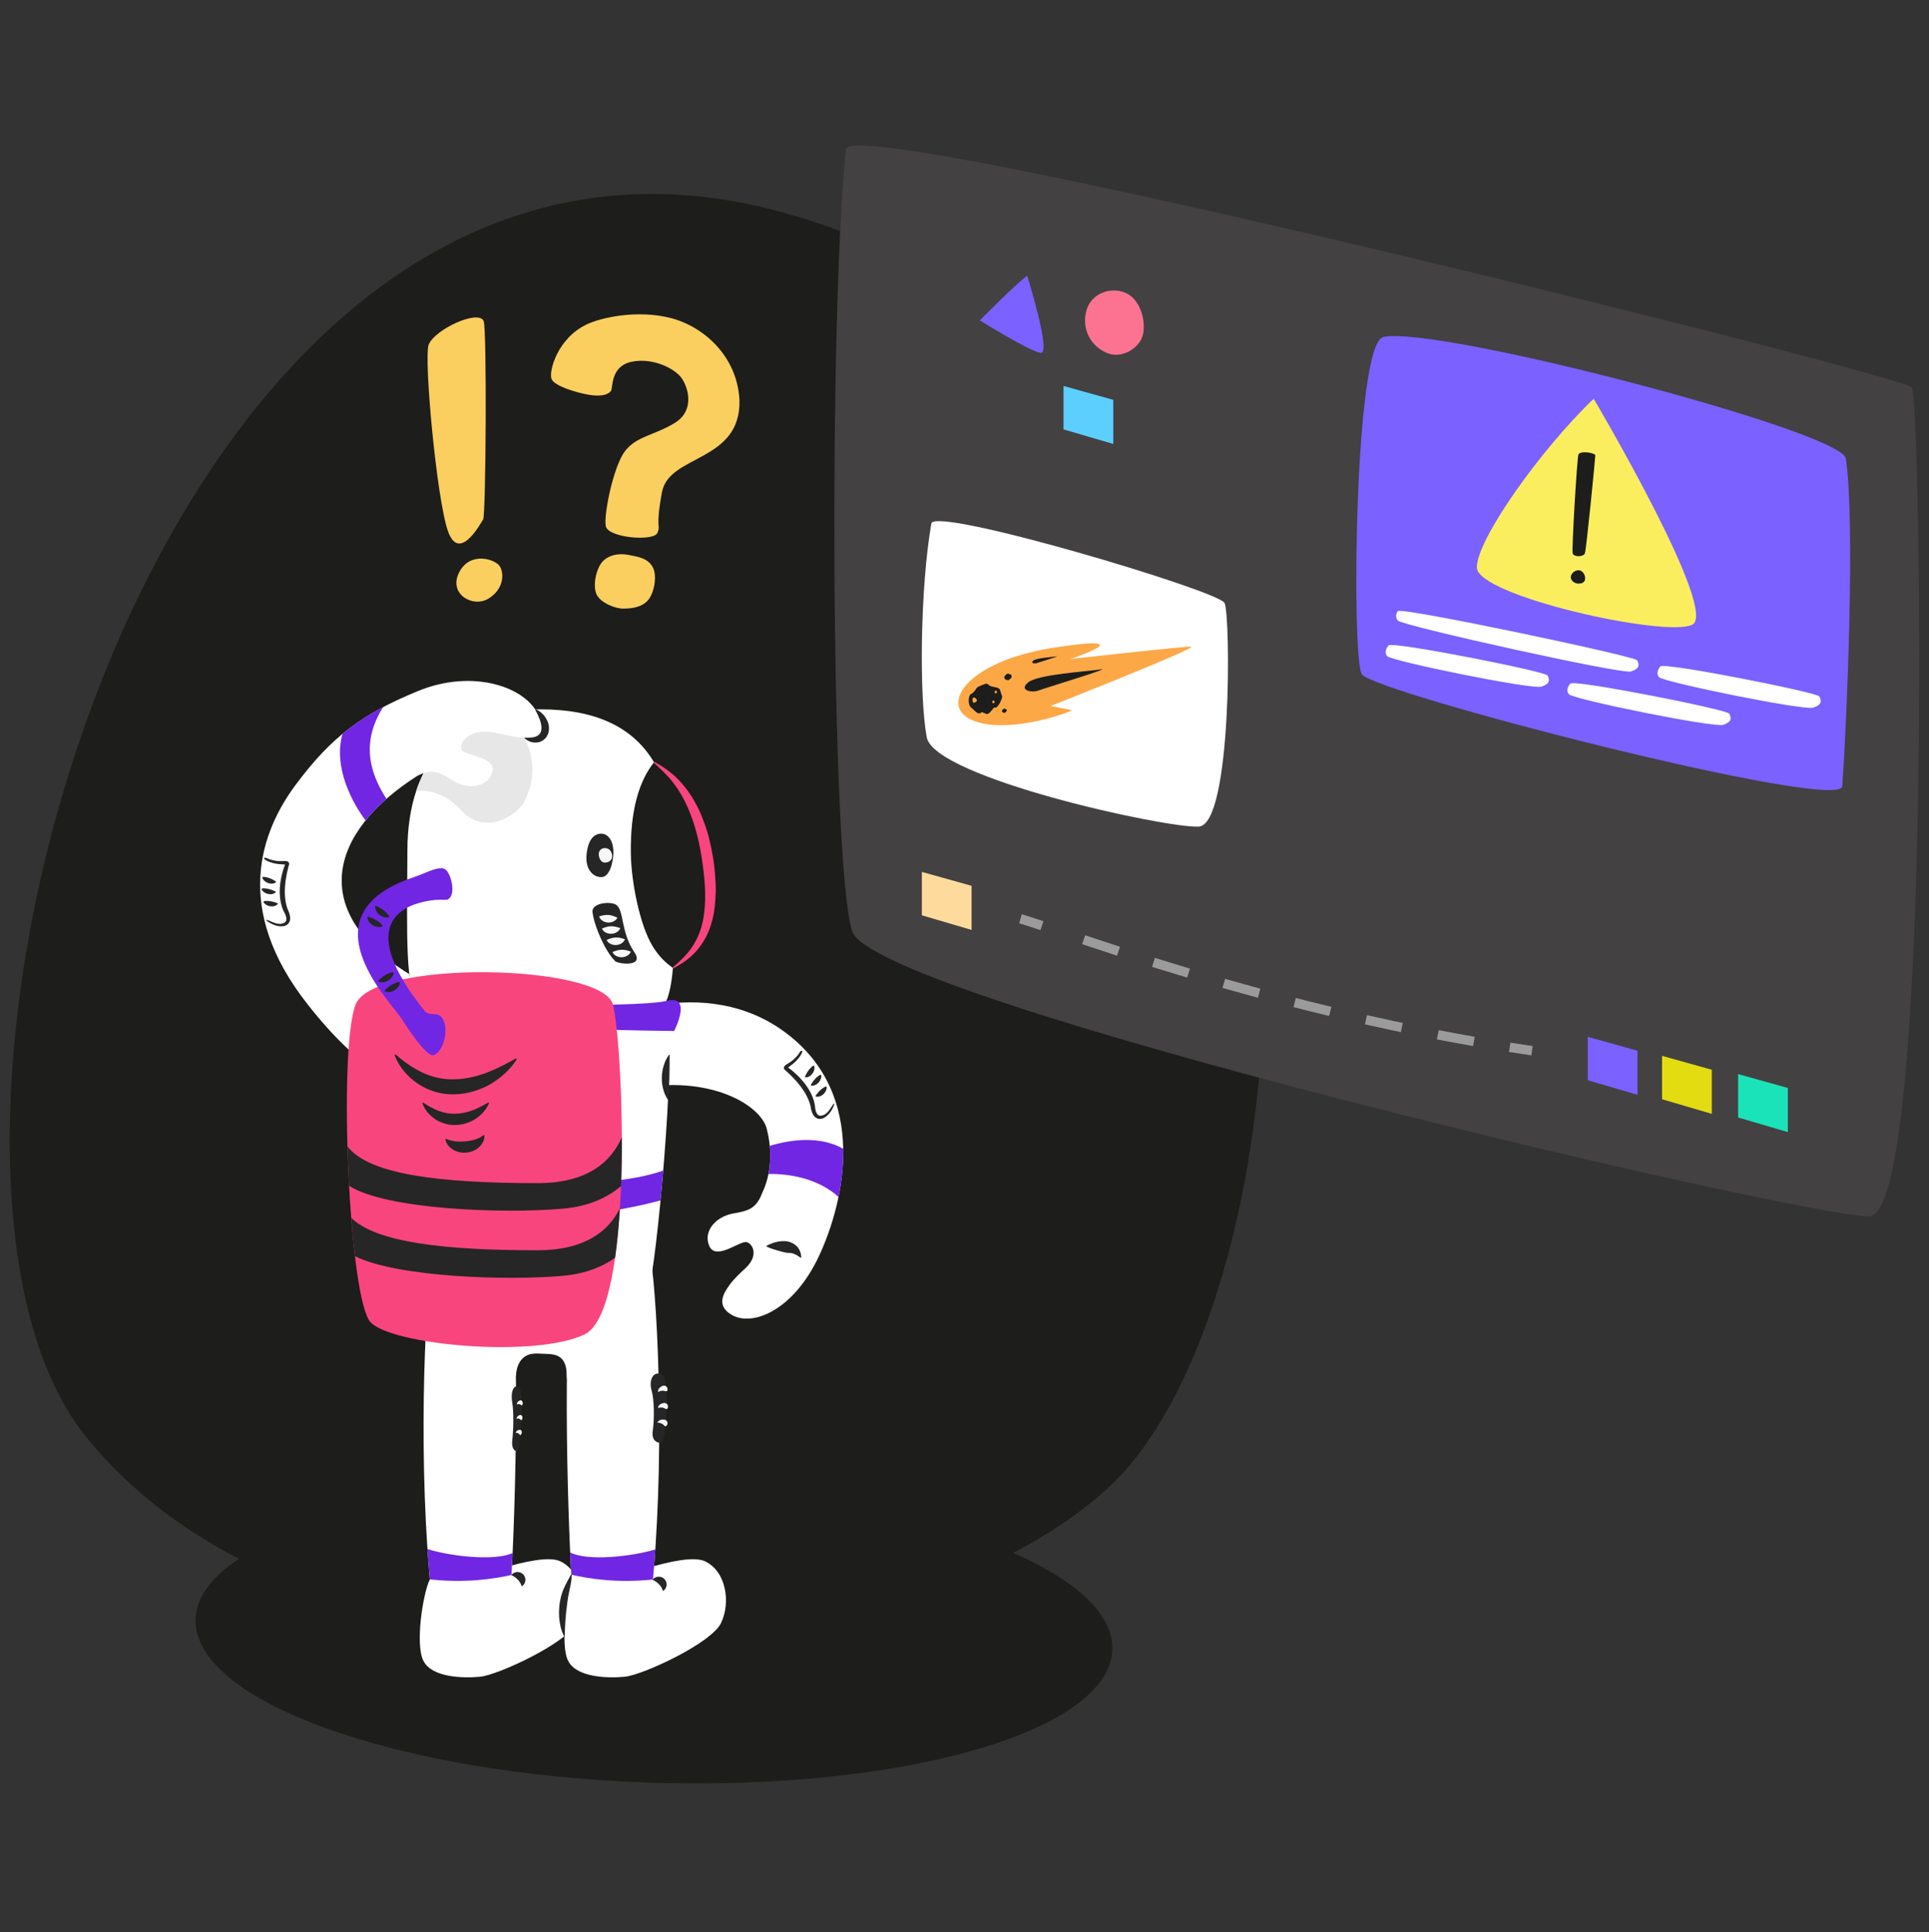 <svg width="614" height="615" viewBox="0 0 614 615" fill="none" xmlns="http://www.w3.org/2000/svg">
<rect x="0" y="0" width="614" height="615" fill="#333333" stroke="none"/>
<g clip-path="url(#clip0)">
<path d="M26.887 456.694C97.712 546.096 283.987 536.778 352.882 473.447C421.777 410.117 444.431 117.855 245.972 66.78C47.513 15.706 -43.939 367.281 26.887 456.694Z" fill="#1D1D1B"/>
<path d="M354.047 525.121C354.918 499.062 290.305 475.753 209.731 473.061C129.156 470.368 63.131 489.31 62.261 515.37C61.39 541.429 126.002 564.738 206.577 567.43C287.152 570.123 353.176 551.181 354.047 525.121Z" fill="#1D1D1B"/>
<path d="M269.259 47.485C263.767 100.13 264.402 274.233 271.202 296.359C278.001 318.484 574.52 387.559 594.931 387.163C615.342 386.78 611.456 127.209 608.542 123.311C605.628 119.414 270.506 35.588 269.259 47.485Z" fill="#434142"/>
<path d="M296.447 166.639C292.862 187.206 292.562 221.827 294.984 234.695C297.419 247.562 370.811 263.62 381.508 263.128C392.205 262.636 391.713 195.804 389.771 191.919C387.84 188.021 297.419 161.087 296.447 166.639Z" fill="white"/>
<path d="M179.189 313.232C203.461 315.99 206.424 316.673 214.434 308.159C217.336 305.077 220.958 302.283 223.009 296.083C225.407 288.851 224.736 275.612 222.685 267.457C214.134 233.531 192.345 235.978 172.941 243.473C163.647 247.071 157.052 256.964 155.96 269.568C154.317 288.42 163.156 311.409 179.189 313.232Z" fill="#1D1D1B"/>
<path d="M214.182 308.099C213.702 314.251 212.683 318.412 210.572 321.566C202.993 332.935 172.101 339.962 172.077 339.962C172.065 339.962 141.221 332.887 133.642 321.506C128.738 314.143 129.601 298.553 129.673 270.671C129.697 263.656 130.632 257.324 132.479 251.783C136.976 238.28 146.81 229.466 161.572 226.72C164.822 226.108 168.336 225.796 172.065 225.796C172.077 225.796 172.077 225.796 172.077 225.796C172.089 225.796 172.089 225.796 172.101 225.796C189.202 225.796 201.386 231.205 208.174 242.645C203.449 248.582 200.583 257.816 200.799 271.822C200.931 280.733 203.641 294.452 207.706 301.155C209.745 304.513 211.975 306.54 214.182 308.099Z" fill="white"/>
<path d="M167.086 254.806C165.131 259.195 154.626 266.39 146.915 258.044C142.226 252.971 137.393 251.364 132.488 251.772C136.985 238.268 146.819 229.454 161.581 226.708C173.514 241.051 168.813 250.968 167.086 254.806Z" fill="#E7E7E7"/>
<path d="M139.687 507.361C146.786 503.212 171.586 493.75 178.361 496.988C185.137 500.226 186.552 510.107 183.47 516.595C180.388 523.083 158.478 533.204 152.806 533.732C147.134 534.26 137.552 533.936 134.818 528.755C132.072 523.575 134.578 507.349 136.808 502.744C139.039 498.139 139.687 507.361 139.687 507.361Z" fill="white"/>
<path d="M185.745 507.361C192.845 503.212 217.644 493.75 224.42 496.988C231.196 500.226 232.611 510.107 229.529 516.595C226.447 523.083 204.537 533.204 198.865 533.732C193.192 534.26 183.611 533.936 180.876 528.755C178.13 523.575 180.636 507.349 182.867 502.744C185.098 498.127 185.745 507.361 185.745 507.361Z" fill="white"/>
<path d="M164.209 437.974C164.676 430.863 169.461 430.515 172.519 430.863C175.577 431.211 180.398 430.227 180.398 438.01C180.398 444.654 189.764 428.788 189.764 428.788L176.968 414.686L152.828 430.863L164.209 437.974Z" fill="white"/>
<path d="M232.107 409.157C233.618 406.986 236.34 404.552 237.024 403.928C241.593 399.851 239.734 396.061 237.779 395.438C237.612 395.378 237.42 395.354 237.24 395.366C234.626 395.546 227.658 401.266 225.715 396.493C223.749 391.72 228.042 387.247 233.282 386.288C236.868 385.64 239.746 385.244 241.701 381.731C242.001 381.191 242.277 380.579 242.54 379.884C242.54 379.884 239.662 385.844 242.54 379.884C245.419 373.924 245.958 366.669 244.027 359.221C242.097 351.774 225.955 341.893 201.815 346.606C197.989 343.296 170.335 334.362 180.649 329.337C190.962 324.312 224.348 309.19 250.383 328.953C276.418 348.716 268.863 382.174 260.78 399.611C252.698 417.048 239.59 422.444 232.887 418.535C227.646 415.489 230.584 411.339 232.107 409.157Z" fill="white"/>
<path d="M166.931 234.874C164.293 234.707 160.983 233.951 157.673 233.255C156.582 233.016 155.562 232.908 154.639 232.896C148.511 232.8 145.981 236.889 147 238.676C147.084 238.832 147.204 238.976 147.36 239.096C149.398 240.739 158.405 241.242 156.606 246.075C154.819 250.92 148.619 251.304 144.122 248.45C141.04 246.507 138.665 244.828 134.84 246.099C134.252 246.291 133.629 246.555 132.969 246.891H132.957C104.44 265.011 98.18 290.326 130.271 310.077C130.846 315.102 131.866 318.856 133.653 321.518C135.356 324.072 138.246 326.423 141.687 328.521C145.933 327.838 149.938 326.591 153.668 324.84C158.201 329.241 161.858 334.458 157.673 337.288C149.554 342.78 131.854 363.107 97.688 319.407C74.183 289.367 82.83 264.903 94.21 249.685C105.579 234.455 115.161 227.355 132.921 220.016C150.682 212.677 167.507 218.829 171.284 227.523C173.994 233.771 171.44 235.174 166.931 234.874Z" fill="white"/>
<path d="M132.19 323.677C125.798 336.46 133.245 400.055 137.574 407.07C141.903 414.086 204.694 412.179 206.601 409.229C208.508 406.279 215.739 333.163 211.914 323.677C208.076 314.191 136.567 314.922 132.19 323.677Z" fill="white"/>
<path d="M196.215 288.072C198.697 290.015 197.522 296.61 201.959 303.182C205.185 307.955 196.707 306.84 195.795 305.94C192.749 302.942 189.284 295.291 188.6 290.422C188.156 287.28 194.608 286.825 196.215 288.072Z" fill="#262626"/>
<path d="M186.683 272.314C186.347 276.835 188.818 279.222 191.408 279.21C193.998 279.198 195.138 274.713 195.245 271.523C195.353 268.321 193.938 265.359 191.348 265.371C188.758 265.383 187.031 267.793 186.683 272.314Z" fill="#262626"/>
<path d="M137.574 416.317C141.664 434.209 196.792 437.171 202.74 416.317C208.676 395.462 202.74 385.665 202.74 385.665L137.574 387.919V416.317Z" fill="white"/>
<path d="M212.514 349.927C211.699 348.716 211.291 347.541 211.015 346.366C210.727 345.19 210.631 344.015 210.667 342.852C210.703 341.689 210.859 340.526 211.219 339.35C211.555 338.187 212.022 337.012 212.898 335.825L212.946 335.765C212.982 335.717 213.042 335.705 213.09 335.741C213.114 335.765 213.138 335.789 213.138 335.825C213.174 338.175 213.09 340.526 213.066 342.888C212.958 345.238 212.922 347.589 212.754 349.939C212.754 349.999 212.694 350.047 212.634 350.035C212.598 350.035 212.574 350.011 212.55 349.987L212.514 349.927Z" fill="#262626"/>
<path d="M84.891 293.108C85.382 293.48 85.946 293.828 86.51 294.092C87.169 294.416 87.877 294.667 88.632 294.787C89.004 294.847 89.4 294.883 89.796 294.859C90.191 294.835 90.611 294.763 91.007 294.571C91.403 294.392 91.786 294.068 92.026 293.648C92.266 293.228 92.35 292.761 92.35 292.341C92.362 291.909 92.29 291.501 92.194 291.118C92.098 290.734 91.966 290.362 91.822 290.002L91.702 289.739C91.666 289.655 91.63 289.571 91.594 289.499L91.427 289.043L91.271 288.563C91.223 288.407 91.175 288.24 91.139 288.072C90.815 286.765 90.671 285.397 90.659 284.018C90.659 283.335 90.683 282.639 90.743 281.944C90.803 281.248 90.875 280.553 90.983 279.869C91.187 278.49 91.475 277.111 91.846 275.756L92.002 275.216C92.026 275.12 92.05 275 92.026 274.844C92.014 274.688 91.918 274.509 91.81 274.401C91.702 274.293 91.594 274.233 91.51 274.197C91.427 274.161 91.355 274.137 91.283 274.125C91.019 274.077 90.827 274.077 90.623 274.077C90.431 274.077 90.239 274.089 90.059 274.101C89.34 274.137 88.381 274.101 87.865 274.017C87.337 273.933 85.91 273.657 85.239 273.309C84.279 272.758 83.776 273.165 84.243 273.549C84.531 273.777 84.903 273.969 85.239 274.137C85.91 274.473 87.133 274.808 87.877 274.94C88.608 275.06 89.352 275.108 90.072 275.144C90.251 275.156 90.419 275.168 90.587 275.18C90.743 275.192 90.719 275.192 90.719 275.192C90.683 275.276 90.683 275.288 90.647 275.384C90.131 276.763 89.748 278.178 89.46 279.629C89.184 281.08 89.028 282.555 89.04 284.042C89.052 284.786 89.1 285.541 89.208 286.285C89.316 287.028 89.472 287.772 89.7 288.503C89.76 288.683 89.808 288.863 89.88 289.043L90.084 289.571L90.323 290.11C90.359 290.194 90.407 290.266 90.455 290.35L90.575 290.578C90.875 291.166 91.103 291.801 91.151 292.377C91.199 292.965 91.019 293.42 90.551 293.708C90.311 293.852 90.023 293.948 89.7 294.008C89.388 294.068 89.736 294.104 88.716 294.068C87.697 294.032 85.766 293.096 85.227 292.881C84.603 292.701 84.807 293.06 84.891 293.108Z" fill="#262626"/>
<path d="M88.212 287.964C87.948 288.18 87.636 288.324 87.324 288.42C86.857 288.539 86.389 288.551 85.933 288.479C85.478 288.396 85.058 288.24 84.674 287.988C84.482 287.856 84.302 287.712 84.135 287.544C83.967 287.364 83.631 286.921 84.146 286.837C84.662 286.753 84.77 286.777 85.058 286.777C85.466 286.777 85.849 286.825 86.209 286.897C86.581 286.956 86.929 287.04 87.3 287.16C87.564 287.244 87.912 287.34 88.152 287.448C88.404 287.544 88.596 287.688 88.212 287.964Z" fill="#262626"/>
<path d="M87.518 284.21C87.243 284.402 86.919 284.522 86.607 284.594C86.139 284.678 85.659 284.654 85.216 284.546C84.772 284.426 84.352 284.234 83.993 283.958C83.813 283.814 83.645 283.658 83.489 283.479C83.345 283.287 83.033 282.819 83.561 282.783C84.088 282.747 84.184 282.771 84.472 282.795C84.88 282.831 85.252 282.903 85.612 282.999C85.971 283.095 86.319 283.203 86.679 283.347C86.943 283.455 87.278 283.574 87.506 283.694C87.734 283.814 87.926 283.97 87.518 284.21Z" fill="#262626"/>
<path d="M87.602 280.996C87.302 281.164 86.979 281.248 86.655 281.272C86.175 281.308 85.708 281.224 85.276 281.068C84.844 280.9 84.46 280.66 84.125 280.349C83.957 280.193 83.813 280.013 83.681 279.809C83.549 279.605 83.297 279.101 83.825 279.125C84.353 279.149 84.448 279.185 84.736 279.233C85.132 279.317 85.504 279.425 85.852 279.557C86.199 279.689 86.535 279.833 86.871 280.025C87.123 280.157 87.434 280.325 87.65 280.468C87.866 280.612 88.034 280.792 87.602 280.996Z" fill="#262626"/>
<path d="M265.566 351.559C265.362 352.146 265.075 352.734 264.763 353.274C264.391 353.909 263.935 354.509 263.384 355.024C263.108 355.288 262.796 355.528 262.46 355.72C262.112 355.924 261.729 356.092 261.297 356.152C260.865 356.224 260.362 356.164 259.942 355.936C259.51 355.72 259.186 355.372 258.947 355.024C258.707 354.665 258.539 354.293 258.407 353.909C258.275 353.537 258.179 353.154 258.107 352.782L258.059 352.506C258.047 352.422 258.035 352.326 258.023 352.242L257.915 351.775L257.771 351.295C257.723 351.127 257.663 350.971 257.615 350.815C257.172 349.544 256.536 348.321 255.781 347.17C255.397 346.594 255.001 346.03 254.569 345.479C254.138 344.927 253.694 344.399 253.226 343.884C252.291 342.84 251.296 341.857 250.24 340.922L249.821 340.562C249.749 340.502 249.665 340.406 249.593 340.262C249.521 340.13 249.497 339.914 249.521 339.77C249.545 339.615 249.605 339.507 249.653 339.435C249.701 339.351 249.761 339.303 249.809 339.243C250 339.051 250.168 338.943 250.324 338.835C250.492 338.727 250.648 338.631 250.804 338.547C251.427 338.187 252.207 337.624 252.591 337.264C252.986 336.904 254.03 335.885 254.39 335.213C254.893 334.218 255.529 334.278 255.349 334.866C255.241 335.213 255.025 335.585 254.845 335.909C254.473 336.556 253.634 337.516 253.094 338.032C252.555 338.535 251.955 338.991 251.379 339.411C251.236 339.519 251.092 339.626 250.972 339.722C250.84 339.818 250.864 339.806 250.864 339.806C250.936 339.854 250.948 339.866 251.02 339.926C252.207 340.79 253.31 341.761 254.342 342.816C255.361 343.872 256.308 345.023 257.124 346.27C257.531 346.894 257.903 347.553 258.227 348.225C258.551 348.908 258.827 349.604 259.042 350.336C259.09 350.515 259.15 350.695 259.186 350.887L259.306 351.451L259.402 352.038C259.414 352.134 259.426 352.218 259.426 352.314L259.45 352.566C259.534 353.226 259.678 353.873 259.966 354.377C260.254 354.881 260.649 355.18 261.201 355.156C261.477 355.144 261.777 355.06 262.077 354.941C262.376 354.809 262.1 355.048 262.94 354.449C263.779 353.849 264.871 352.014 265.194 351.535C265.578 351.055 265.59 351.463 265.566 351.559Z" fill="#262626"/>
<path d="M259.943 349.101C260.279 349.136 260.615 349.089 260.926 348.993C261.382 348.837 261.79 348.585 262.126 348.273C262.461 347.961 262.725 347.578 262.905 347.158C262.989 346.942 263.073 346.726 263.109 346.486C263.145 346.246 263.193 345.683 262.713 345.911C262.234 346.126 262.162 346.21 261.922 346.366C261.586 346.594 261.286 346.834 261.022 347.098C260.746 347.35 260.495 347.613 260.255 347.925C260.075 348.141 259.847 348.417 259.703 348.633C259.559 348.849 259.475 349.077 259.943 349.101Z" fill="#262626"/>
<path d="M258.457 345.587C258.792 345.599 259.128 345.515 259.428 345.407C259.872 345.215 260.255 344.927 260.567 344.591C260.867 344.243 261.107 343.86 261.263 343.428C261.335 343.212 261.395 342.984 261.419 342.744C261.443 342.505 261.431 341.941 260.975 342.193C260.519 342.445 260.447 342.529 260.219 342.708C259.896 342.96 259.632 343.224 259.38 343.512C259.128 343.788 258.9 344.076 258.684 344.387C258.529 344.615 258.313 344.915 258.193 345.131C258.061 345.359 257.989 345.599 258.457 345.587Z" fill="#262626"/>
<path d="M256.621 342.948C256.957 342.924 257.281 342.804 257.569 342.66C257.988 342.421 258.336 342.097 258.612 341.725C258.876 341.353 259.068 340.934 259.176 340.49C259.224 340.262 259.26 340.034 259.248 339.794C259.248 339.554 259.176 338.991 258.744 339.303C258.312 339.614 258.252 339.698 258.048 339.902C257.761 340.19 257.521 340.49 257.305 340.79C257.089 341.089 256.885 341.401 256.705 341.737C256.573 341.989 256.393 342.301 256.298 342.541C256.202 342.78 256.154 343.008 256.621 342.948Z" fill="#262626"/>
<path d="M137.442 400.978C135.211 416.568 132.873 466.048 137.442 509.16C138.833 515.48 160.886 514.137 161.954 511.103C163.021 508.069 165.683 443.863 163.297 413.234C160.898 382.618 137.442 400.978 137.442 400.978Z" fill="white"/>
<path d="M207.214 400.978C209.445 416.568 211.783 466.048 207.214 509.16C205.823 515.48 183.769 514.137 182.702 511.103C181.635 508.069 178.973 443.863 181.359 413.234C183.745 382.618 207.214 400.978 207.214 400.978Z" fill="white"/>
<path d="M163.165 494.349C163.045 496.916 162.925 499.266 162.805 501.329C157.121 502.624 147.911 503.967 136.806 502.732C136.518 499.53 136.278 496.316 136.062 493.09C143.114 495.309 157.181 497.036 163.165 494.349Z" fill="#7126E3"/>
<path d="M208.579 493.21C208.375 496.412 208.123 499.602 207.835 502.78C196.658 503.967 187.436 502.552 181.848 501.245C181.728 499.147 181.608 496.772 181.488 494.17C187.125 497.06 201.263 495.417 208.579 493.21Z" fill="#7126E3"/>
<path d="M211.109 372.605C210.833 375.843 210.545 379.033 210.258 382.103C197.642 385.544 166.63 391.768 132.428 382.079C132.009 378.853 131.625 375.483 131.289 372.029C148.066 375.927 190.471 379.92 211.109 372.605Z" fill="#7126E3"/>
<path d="M194.839 272.278C195.007 273.789 193.783 274.58 192.5 274.569C191.217 274.569 190.641 273.069 190.593 272.002C190.533 270.935 191.241 269.951 192.524 269.963C193.807 269.975 194.671 270.779 194.839 272.278Z" fill="#F7F7F7"/>
<path d="M208.304 242.513C211.038 244 213.653 245.847 215.931 248.174C218.174 250.5 220.092 253.187 221.579 256.053C222.371 257.468 223.042 258.943 223.606 260.454L224.458 262.72L225.189 265.011C225.681 266.546 225.957 268.105 226.34 269.652C226.616 271.211 226.964 272.77 227.18 274.341C227.348 275.912 227.576 277.483 227.647 279.078C227.779 280.661 227.863 282.268 227.827 283.887C227.707 287.112 227.48 290.398 226.52 293.612C225.645 296.826 224.05 299.92 221.903 302.45C219.721 304.969 217.07 306.804 214.3 308.255L214.264 308.267C214.18 308.315 214.072 308.279 214.024 308.195C213.988 308.123 214 308.027 214.072 307.979C216.399 306.012 218.665 303.925 220.332 301.383C222.023 298.865 223.15 295.999 223.75 293.025C224.937 287.052 224.458 280.876 223.618 274.844C222.803 268.8 221.412 262.804 218.989 257.216C217.778 254.422 216.267 251.759 214.42 249.337C212.597 246.891 210.355 244.816 208.064 242.777C207.992 242.717 207.98 242.597 208.052 242.525C208.112 242.465 208.196 242.453 208.268 242.489L208.304 242.513Z" fill="#F9457E"/>
<path d="M196.516 292.113C196.216 292.761 195.676 293.121 195.149 293.373C194.609 293.6 194.045 293.684 193.482 293.648C192.918 293.612 192.366 293.456 191.863 293.145C191.371 292.833 190.879 292.401 190.688 291.706C191.359 291.502 191.827 291.382 192.306 291.31C192.774 291.238 193.206 291.214 193.65 291.25C194.081 291.274 194.513 291.358 194.969 291.49C195.436 291.646 195.88 291.826 196.516 292.113Z" fill="#F7F7F7"/>
<path d="M197.438 295.435C197.198 296.107 196.694 296.514 196.191 296.802C195.675 297.078 195.111 297.222 194.56 297.234C193.996 297.246 193.432 297.138 192.905 296.886C192.389 296.622 191.861 296.227 191.598 295.567C192.257 295.303 192.701 295.147 193.169 295.027C193.624 294.919 194.056 294.859 194.5 294.847C194.931 294.835 195.375 294.871 195.843 294.967C196.311 295.063 196.778 295.195 197.438 295.435Z" fill="#F7F7F7"/>
<path d="M198.926 298.973C198.698 299.645 198.206 300.064 197.703 300.364C197.187 300.652 196.635 300.796 196.072 300.82C195.508 300.844 194.944 300.736 194.417 300.496C193.889 300.244 193.361 299.86 193.098 299.189C193.745 298.913 194.201 298.745 194.657 298.625C195.112 298.505 195.544 298.433 195.976 298.421C196.407 298.409 196.851 298.433 197.319 298.517C197.799 298.613 198.266 298.745 198.926 298.973Z" fill="#F7F7F7"/>
<path d="M200.797 302.906C200.557 303.578 200.054 303.986 199.55 304.273C199.034 304.549 198.471 304.693 197.919 304.705C197.355 304.717 196.792 304.609 196.264 304.357C195.749 304.093 195.221 303.698 194.957 303.038C195.617 302.774 196.06 302.618 196.528 302.499C196.984 302.391 197.415 302.331 197.859 302.319C198.291 302.307 198.735 302.343 199.202 302.439C199.67 302.534 200.138 302.666 200.797 302.906Z" fill="#F7F7F7"/>
<path d="M131.614 317.021C138.281 320.283 203.579 320.823 212.117 318.604C220.656 316.385 214.576 328.186 214.576 328.186C214.576 328.186 145.393 327.43 132.189 323.689C118.986 319.947 131.614 317.021 131.614 317.021Z" fill="#7126E3"/>
<path d="M117.968 420.909C124.863 428.165 170.11 432.374 186.059 424.771C202.009 417.168 198.351 332.779 195.114 319.803C191.876 306.828 118.747 305.233 113.171 319.803C107.607 334.362 111.072 413.654 117.968 420.909Z" fill="#F9457E"/>
<path d="M197.933 361.968C197.957 367.1 197.873 372.353 197.681 377.546C193.508 381.071 187.596 383.985 179.261 384.729C160.109 386.444 122.826 384.993 111.121 377.462C110.894 373.312 110.714 369.103 110.594 364.93C117.477 373.912 140.154 376.61 171.118 376.61C187.104 376.61 194.587 369.739 197.933 361.968Z" fill="#262626"/>
<path d="M197.321 384.657C196.973 390.174 196.482 395.498 195.774 400.379C191.769 403.233 186.396 405.452 179.261 406.099C161.033 407.742 126.375 406.495 112.98 399.875C112.536 396.086 112.141 391.972 111.793 387.655C119.852 395.558 141.761 397.981 171.106 397.981C186.204 397.981 193.712 391.865 197.321 384.657Z" fill="#262626"/>
<path d="M134.745 287.077C127.658 288.684 113.591 294.848 135.129 321.758C136.916 323.989 140.154 321.134 141.461 325.572C142.756 330.009 140.19 335.441 137.911 335.897C135.632 336.353 128.977 326.183 128.113 324.684C125.259 319.767 95.686 291.334 131.507 279.294C135.465 277.963 138.523 276.092 141.005 276.404C143.116 276.667 144.842 282.819 143.559 285.194C142.264 287.58 141.82 285.47 134.745 287.077Z" fill="#7126E3"/>
<path d="M119.421 288.827C119.445 289.235 119.577 289.619 119.744 289.979C120.02 290.482 120.404 290.914 120.848 291.25C121.291 291.574 121.783 291.825 122.323 291.957C122.587 292.017 122.862 292.065 123.15 292.065C123.438 292.065 124.122 291.993 123.762 291.478C123.402 290.962 123.294 290.878 123.066 290.626C122.73 290.266 122.383 289.979 122.011 289.703C121.651 289.427 121.291 289.187 120.884 288.959C120.596 288.791 120.212 288.576 119.936 288.444C119.66 288.312 119.349 288.264 119.421 288.827Z" fill="#262626"/>
<path d="M116.997 292.305C117.069 292.713 117.237 293.085 117.453 293.408C117.776 293.888 118.22 294.26 118.688 294.548C119.167 294.823 119.683 295.003 120.235 295.075C120.511 295.111 120.786 295.123 121.074 295.087C121.362 295.051 122.022 294.907 121.614 294.428C121.194 293.948 121.086 293.888 120.822 293.66C120.439 293.348 120.067 293.097 119.671 292.869C119.287 292.641 118.892 292.437 118.46 292.257C118.148 292.125 117.752 291.957 117.453 291.861C117.165 291.777 116.865 291.753 116.997 292.305Z" fill="#262626"/>
<path d="M120.773 312.56C121.157 312.692 121.577 312.716 121.96 312.68C122.536 312.62 123.076 312.416 123.543 312.129C124.011 311.841 124.419 311.469 124.742 311.013C124.898 310.785 125.042 310.546 125.15 310.282C125.258 310.018 125.438 309.358 124.826 309.502C124.215 309.646 124.095 309.706 123.771 309.838C123.315 310.018 122.908 310.234 122.524 310.474C122.14 310.701 121.78 310.953 121.421 311.253C121.157 311.469 120.821 311.733 120.593 311.949C120.365 312.164 120.221 312.416 120.773 312.56Z" fill="#262626"/>
<path d="M122.802 315.654C123.186 315.786 123.606 315.81 123.99 315.774C124.565 315.714 125.105 315.51 125.573 315.222C126.04 314.934 126.448 314.563 126.772 314.107C126.928 313.879 127.072 313.639 127.18 313.375C127.288 313.112 127.467 312.452 126.856 312.596C126.244 312.74 126.124 312.8 125.8 312.932C125.345 313.112 124.937 313.327 124.553 313.567C124.17 313.795 123.81 314.047 123.45 314.347C123.186 314.563 122.85 314.827 122.623 315.042C122.419 315.258 122.263 315.51 122.802 315.654Z" fill="#262626"/>
<path d="M123.015 254.278C120.473 256.509 118.254 258.811 116.359 261.162C112.474 256.005 105.926 244.481 109.02 233.592C112.918 230.366 117.115 227.631 121.96 225.077C117.379 232.32 114.884 241.842 123.015 254.278Z" fill="#7126E3"/>
<path d="M186.706 103.284C191.443 101.006 202.955 98.547 213.449 101.222C223.942 103.896 234.639 113.346 235.37 127.293C235.91 147.212 212.933 144.55 210.702 156.674C208.472 168.798 210.438 166.855 209.251 169.637C208.064 172.419 193.434 171.244 192.798 167.407C192.162 163.569 195.28 148.375 198.926 143.614C202.572 138.865 207.896 138.733 214.636 134.716C221.375 130.699 219.001 123.191 216.926 120.313C214.852 117.423 207.98 113.754 201.097 115.145C194.213 116.536 195.172 123.443 194.465 124.427C193.673 125.542 191.563 126.369 187.366 125.65C183.168 124.93 176.501 122.844 175.565 120.673C174.618 118.502 177.22 107.841 186.706 103.284Z" fill="#FACF5F"/>
<path d="M205.989 191.355C203.77 193.55 200.485 193.718 198.254 193.73C196.023 193.742 190.831 191.907 189.74 188.861C188.648 185.827 189.907 180.19 192.366 178.2C194.812 176.209 197.858 176.173 200.449 176.713C203.039 177.252 206.001 177.576 207.68 180.382C209.347 183.188 208.208 189.161 205.989 191.355Z" fill="#FACF5F"/>
<path d="M170.576 225.821C171.896 226.36 172.867 227.248 173.598 228.339C174.33 229.43 174.894 230.773 174.702 232.56C174.594 233.436 174.174 234.467 173.419 235.187C172.675 235.906 171.764 236.266 170.972 236.338C169.389 236.494 168.118 235.99 167.051 235.055L166.991 235.007C166.943 234.971 166.943 234.899 166.979 234.851C167.003 234.827 167.039 234.815 167.063 234.815C168.19 234.875 169.341 234.839 170.385 234.515C171.44 234.203 172.231 233.34 172.315 232.248C172.459 231.181 172.171 230.054 171.8 229.01C171.404 227.955 170.912 226.936 170.361 225.94C170.337 225.893 170.349 225.821 170.397 225.797C170.421 225.785 170.456 225.785 170.492 225.797L170.576 225.821Z" fill="#262626"/>
<path d="M266.911 380.987C259.991 374.835 250.865 373.612 244.605 373.684C245.181 370.842 245.313 367.82 245.013 364.726C257.233 361.14 264.441 363.479 268.41 365.661C268.494 370.902 267.906 376.094 266.911 380.987Z" fill="#7126E3"/>
<path d="M244.016 396.541C245.035 396.026 246.102 395.546 247.242 395.318C248.369 395.066 249.568 394.958 250.743 395.174C251.907 395.426 253.034 396.014 253.825 396.937C254.617 397.861 255.013 399.048 255.037 400.223C255.037 400.307 254.977 400.367 254.893 400.367C254.857 400.367 254.833 400.355 254.809 400.343L254.677 400.247C253.322 399.24 252.35 398.928 251.679 398.844C250.983 398.772 250.599 398.832 250.048 398.712C249.508 398.604 248.789 398.412 247.829 398.148C246.87 397.849 245.719 397.597 244.16 396.877L244.016 396.805C243.944 396.769 243.908 396.685 243.944 396.613C243.968 396.577 243.992 396.553 244.016 396.541Z" fill="#262626"/>
<path d="M181.959 501.245C181.995 502.912 181.623 504.555 181.264 506.15C180.916 507.757 180.64 509.364 180.46 510.995C180.244 512.614 180.076 514.245 179.968 515.888C179.86 517.531 179.788 519.162 179.741 520.804C179.741 520.864 179.681 520.912 179.621 520.912C179.573 520.912 179.537 520.888 179.525 520.852L179.501 520.804C178.685 519.15 178.289 517.471 178.086 515.78C177.954 514.928 177.954 514.089 177.93 513.237C177.93 512.386 178.026 511.546 178.086 510.695C178.229 509.856 178.373 509.004 178.577 508.165C178.841 507.337 179.057 506.51 179.429 505.73C180.1 504.135 180.88 502.876 181.719 501.245L181.743 501.197C181.767 501.137 181.839 501.125 181.899 501.149C181.935 501.161 181.959 501.197 181.959 501.245Z" fill="#262626"/>
<path d="M207.86 502.66C208.543 501.989 209.263 501.845 209.886 501.893C210.522 501.929 211.074 502.216 211.493 502.636C211.901 503.068 212.189 503.656 212.177 504.327C212.201 504.975 211.973 505.73 211.218 506.306L211.11 506.39C211.074 506.414 211.026 506.414 210.99 506.378C210.978 506.366 210.978 506.366 210.978 506.354C210.738 505.574 210.342 504.855 209.755 504.303C209.227 503.692 208.519 503.26 207.788 502.9C207.752 502.876 207.728 502.828 207.752 502.792C207.752 502.78 207.764 502.78 207.764 502.768L207.86 502.66Z" fill="#262626"/>
<path d="M162.903 501.173C163.586 500.502 164.306 500.358 164.929 500.406C165.565 500.442 166.117 500.73 166.536 501.149C166.944 501.581 167.232 502.169 167.22 502.84C167.244 503.488 167.016 504.243 166.261 504.819L166.153 504.903C166.117 504.927 166.069 504.927 166.033 504.891C166.021 504.879 166.021 504.879 166.021 504.867C165.781 504.087 165.385 503.368 164.798 502.816C164.27 502.205 163.562 501.773 162.831 501.413C162.795 501.389 162.771 501.341 162.795 501.305C162.795 501.293 162.807 501.293 162.807 501.281L162.903 501.173Z" fill="#262626"/>
<path d="M210.569 437.41C207.655 436.343 206.516 439.617 207.404 442.615C208.291 445.613 208.291 452.041 207.763 455.447C207.236 458.852 209.742 459.776 210.821 458.888C211.889 458.001 213.472 438.478 210.569 437.41Z" fill="#262626"/>
<path d="M165.107 441.476C163.284 440.529 162.517 443.587 163.032 446.381C163.548 449.175 163.452 455.159 163.068 458.349C162.685 461.539 164.256 462.367 164.951 461.515C165.647 460.664 166.93 442.424 165.107 441.476Z" fill="#262626"/>
<path d="M125.978 335.705C128.616 337.983 131.47 340.022 134.6 341.473C137.73 342.924 141.172 343.679 144.613 343.548C148.055 343.5 151.473 342.708 154.723 341.521C156.33 340.861 157.949 340.226 159.496 339.41C161.091 338.703 162.578 337.779 164.125 336.964C164.233 336.904 164.377 336.952 164.437 337.06C164.473 337.132 164.473 337.228 164.425 337.3L164.377 337.372C162.242 340.621 159.388 343.128 156.09 345.107C152.756 346.989 148.847 348.248 144.709 348.344C140.572 348.488 136.315 347.205 132.993 344.963C129.659 342.684 127.117 339.686 125.666 336.064L125.63 335.968C125.582 335.849 125.642 335.717 125.762 335.669C125.822 335.633 125.918 335.645 125.978 335.705Z" fill="#262626"/>
<path d="M134.697 350.983C136.256 352.014 137.875 352.937 139.602 353.597C141.329 354.245 143.164 354.592 144.999 354.508C146.833 354.472 148.656 354.077 150.395 353.429C152.122 352.758 153.777 351.906 155.396 350.971C155.48 350.923 155.576 350.947 155.624 351.031C155.648 351.079 155.648 351.139 155.636 351.175L155.6 351.271C154.688 353.345 153.213 354.892 151.426 356.115C149.628 357.291 147.421 358.034 145.094 358.106C142.78 358.19 140.43 357.494 138.571 356.283C136.712 355.048 135.285 353.405 134.493 351.271L134.457 351.175C134.421 351.091 134.469 350.995 134.553 350.959C134.601 350.947 134.649 350.959 134.697 350.983Z" fill="#262626"/>
<path d="M141.987 362.508C142.923 362.951 143.954 363.167 144.986 363.299C146.029 363.419 147.072 363.407 148.116 363.299C149.159 363.227 150.19 363.047 151.186 362.735C152.169 362.412 153.128 361.968 153.944 361.332C154.004 361.284 154.1 361.296 154.148 361.356C154.172 361.38 154.184 361.416 154.184 361.452V361.608C154.184 363.311 153.2 364.606 152.121 365.47C151.018 366.321 149.722 366.789 148.427 366.897C147.132 367.017 145.813 366.789 144.59 366.165C143.415 365.542 142.167 364.51 141.796 362.819L141.76 362.675C141.748 362.592 141.796 362.508 141.88 362.496C141.928 362.484 141.952 362.496 141.987 362.508Z" fill="#262626"/>
<path d="M209.446 442.939C209.434 442.231 209.805 441.836 210.237 441.524C210.669 441.2 211.184 440.948 211.688 441.116C212.54 441.392 212.576 442.327 212.36 442.711C212.156 443.083 211.352 442.651 211.053 442.675C210.753 442.699 210.177 442.687 209.53 443.083C209.506 443.107 209.458 443.095 209.446 443.059C209.446 443.047 209.434 443.035 209.434 443.023L209.446 442.939Z" fill="#F7F7F7"/>
<path d="M209.469 448.012C209.613 447.316 210.069 447.028 210.56 446.812C211.052 446.597 211.604 446.465 212.071 446.74C212.839 447.196 212.659 448.12 212.371 448.443C212.083 448.755 211.412 448.156 211.112 448.108C210.812 448.06 210.261 447.916 209.541 448.156C209.505 448.168 209.469 448.144 209.457 448.12C209.457 448.108 209.457 448.096 209.457 448.084L209.469 448.012Z" fill="#F7F7F7"/>
<path d="M164.172 455.986C164.412 455.459 164.736 455.291 165.06 455.195C165.396 455.099 165.743 455.087 165.947 455.375C166.283 455.855 165.983 456.574 165.743 456.778C165.504 456.982 165.252 456.406 165.096 456.322C164.94 456.238 164.652 456.046 164.184 456.118C164.16 456.118 164.148 456.106 164.148 456.07C164.148 456.058 164.148 456.046 164.16 456.046L164.172 455.986Z" fill="#F7F7F7"/>
<path d="M164.415 451.489C164.559 450.926 164.846 450.71 165.158 450.554C165.47 450.398 165.806 450.326 166.058 450.578C166.477 450.998 166.297 451.753 166.094 451.993C165.89 452.233 165.542 451.705 165.374 451.657C165.206 451.609 164.882 451.453 164.439 451.609C164.415 451.621 164.403 451.597 164.391 451.573C164.391 451.561 164.391 451.549 164.391 451.549L164.415 451.489Z" fill="#F7F7F7"/>
<path d="M164.52 446.944C164.604 446.369 164.868 446.117 165.155 445.937C165.443 445.757 165.779 445.637 166.055 445.853C166.523 446.225 166.415 446.992 166.247 447.256C166.079 447.52 165.671 447.028 165.491 447.004C165.311 446.98 164.988 446.86 164.556 447.064C164.532 447.076 164.52 447.064 164.508 447.028C164.508 447.016 164.508 447.004 164.508 447.004L164.52 446.944Z" fill="#F7F7F7"/>
<path d="M209.325 452.725C209.661 452.101 210.189 451.945 210.716 451.885C211.244 451.825 211.82 451.861 212.179 452.245C212.779 452.905 212.347 453.744 211.976 453.96C211.604 454.176 211.136 453.408 210.86 453.277C210.584 453.145 210.093 452.857 209.337 452.869C209.301 452.869 209.277 452.845 209.277 452.809C209.277 452.797 209.277 452.785 209.289 452.773L209.325 452.725Z" fill="#F7F7F7"/>
<path d="M586.392 250.285C587.855 230.114 590.566 165.404 587.508 145.917C586.153 137.258 457.656 103.584 440.328 107.266C431.07 109.233 430.182 208.72 433.408 214.56C436.622 220.4 585.781 258.739 586.392 250.285Z" fill="#7B61FF"/>
<path d="M507.27 126.933C490.505 142.979 470.082 171.592 470.082 180.622C470.082 189.64 529.875 203 538.617 198.874C547.372 194.749 507.27 126.933 507.27 126.933Z" fill="#FAEE5F"/>
<path d="M502.411 144.706C501.943 146.085 500.252 174.926 500.576 176.137C500.9 177.348 503.982 177.348 504.462 176.137C504.941 174.926 507.783 145.749 507.783 144.945C507.783 144.142 502.879 143.339 502.411 144.706Z" fill="#1D1D1B"/>
<path d="M499.989 183.992C500.193 185.131 501.764 186.235 503.574 185.587C505.373 184.94 504.414 181.846 502.783 181.558C501.164 181.27 499.785 182.853 499.989 183.992Z" fill="#1D1D1B"/>
<path d="M444.958 194.509C446.901 193.334 520.461 208.888 521.109 210.183C521.756 211.478 522.08 212.773 519.166 213.745C516.252 214.716 446.254 199.15 444.958 197.543C443.663 195.936 444.958 194.509 444.958 194.509Z" fill="white"/>
<path d="M528.555 212.09C530.498 210.915 578.455 220.4 579.103 221.696C579.75 222.991 580.074 224.286 577.16 225.257C574.246 226.229 529.347 217.139 528.04 215.52C526.757 213.901 528.555 212.09 528.555 212.09Z" fill="white"/>
<path d="M442.032 205.41C443.975 204.235 491.931 213.721 492.579 215.016C493.227 216.311 493.55 217.606 490.636 218.578C487.722 219.549 442.824 210.459 441.516 208.84C440.233 207.233 442.032 205.41 442.032 205.41Z" fill="white"/>
<path d="M499.882 217.558C501.825 216.383 549.782 225.869 550.429 227.164C551.077 228.459 551.401 229.754 548.486 230.726C545.572 231.697 500.674 222.607 499.366 220.988C498.059 219.369 499.882 217.558 499.882 217.558Z" fill="white"/>
<path d="M505.387 330.033V343.86L521.216 348.501V334.458L505.387 330.033Z" fill="#7B61FF"/>
<path d="M529.035 336.089V349.904L544.865 354.557V340.514L529.035 336.089Z" fill="#E3DC10"/>
<path d="M338.516 122.855V136.682L354.357 141.323V127.281L338.516 122.855Z" fill="#5CCFFF"/>
<path d="M553.246 341.893V355.72L569.076 360.361V346.318L553.246 341.893Z" fill="#1BE3B9"/>
<path d="M293.426 277.543V291.358L309.255 296.011V281.968L293.426 277.543Z" fill="#FEDB9C"/>
<path d="M335.769 206.105C364.802 201.692 340.734 209.763 340.734 209.763C340.734 209.763 376.171 205.781 379.121 205.841C382.071 205.913 334.39 224.741 334.39 224.741C334.39 224.741 340.374 225.832 341.093 226.048C341.813 226.276 321.954 233.807 310.19 229.538C298.425 225.269 306.736 210.53 335.769 206.105Z" fill="#FDA846"/>
<path d="M321.476 216.095C321.728 216.214 322.076 215.399 322.028 215.279C321.824 214.787 321.992 214.727 321.428 214.632C320.769 214.524 321.284 214.176 320.301 214.632C320.205 214.68 320.061 215.027 319.845 215.123C319.629 215.207 319.594 215.903 319.833 216.083C320.085 216.262 320.325 216.658 320.553 216.43C320.625 216.358 320.889 216.574 320.985 216.55C321.212 216.49 321.404 216.059 321.476 216.095Z" fill="#1D1D1B"/>
<path d="M320.118 226.624C320.274 226.708 320.502 226.18 320.466 226.108C320.334 225.796 320.442 225.748 320.082 225.688C319.662 225.616 319.986 225.401 319.35 225.688C319.291 225.712 319.195 225.952 319.051 226C318.907 226.048 318.883 226.504 319.051 226.624C319.207 226.744 319.363 226.996 319.518 226.852C319.566 226.804 319.734 226.948 319.794 226.924C319.95 226.876 320.082 226.6 320.118 226.624Z" fill="#1D1D1B"/>
<path d="M316.509 225.221C317.624 225.784 319.183 222.091 318.967 221.575C318.032 219.357 318.811 219.093 316.293 218.661C313.343 218.157 315.634 216.622 311.208 218.685C310.801 218.877 310.117 220.484 309.134 220.88C308.162 221.263 307.995 224.393 309.098 225.209C310.213 226.024 311.292 227.811 312.336 226.78C312.66 226.456 313.859 227.415 314.278 227.296C315.37 226.972 316.221 225.077 316.509 225.221Z" fill="#1D1D1B"/>
<path d="M309.686 222.139C309.494 222.247 309.518 223.146 309.686 223.53C309.854 223.926 310.753 223.482 310.921 223.122C311.089 222.762 310.369 221.731 309.686 222.139Z" fill="#FDA846"/>
<path d="M315.959 223.038C315.863 223.098 315.863 223.566 315.959 223.782C316.055 223.986 316.522 223.758 316.618 223.566C316.702 223.362 316.318 222.822 315.959 223.038Z" fill="#FDA846"/>
<path d="M316.701 219.884C316.605 219.944 316.605 220.412 316.701 220.628C316.797 220.831 317.265 220.604 317.36 220.412C317.444 220.208 317.061 219.668 316.701 219.884Z" fill="#FDA846"/>
<path d="M327.289 217.198C330.467 214.632 346.477 213.708 350.398 213.073C354.32 212.437 332.578 219.033 330.503 219.812C328.429 220.592 324.124 219.753 327.289 217.198Z" fill="#1D1D1B"/>
<path d="M328.922 210.254C329.941 209.439 335.062 209.139 336.321 208.935C337.58 208.731 330.625 210.842 329.953 211.094C329.282 211.334 327.903 211.07 328.922 210.254Z" fill="#1D1D1B"/>
<path d="M326.957 87.754C323.251 90.429 311.883 101.977 311.883 101.977C311.883 101.977 327.676 111.847 331.238 112.326C334.788 112.818 326.957 87.754 326.957 87.754Z" fill="#7B61FF"/>
<path d="M363.701 106.882C364.9 102.78 363.209 95.237 358.173 93.175C353.124 91.112 346.9 93.642 345.653 99.375C344.406 105.119 347.308 110.12 352.08 112.266C356.841 114.425 362.502 110.995 363.701 106.882Z" fill="#FB7390"/>
<path d="M324.809 292.473C326.416 292.929 328.718 293.672 331.656 294.656" stroke="#9B9B9B" stroke-width="3" stroke-miterlimit="10"/>
<path d="M344.93 299.129C371.432 307.991 418.622 323.017 473.606 332.263" stroke="#9B9B9B" stroke-width="3" stroke-miterlimit="10" stroke-dasharray="11.68 11.68"/>
<path d="M480.539 333.378C482.902 333.75 485.264 334.11 487.65 334.458" stroke="#9B9B9B" stroke-width="3" stroke-miterlimit="10"/>
<path d="M159.2 180.43C157.941 178.067 149.69 175.249 146.152 182.181C142.615 189.112 150.529 193.549 155.422 190.575C160.315 187.601 160.471 182.804 159.2 180.43Z" fill="#FACF5F"/>
<path d="M136.449 109.724C134.842 113.933 139.003 159.084 142.601 169.121C146.199 179.159 152.878 166.735 153.778 165.356C154.677 163.976 155.001 104.663 153.946 102.193C152.315 98.391 138.296 104.891 136.449 109.724Z" fill="#FACF5F"/>
</g>
<defs>
<clipPath id="clip0">
<rect width="614" height="614" fill="white" transform="translate(0 0.02)"/>
</clipPath>
</defs>
</svg>

